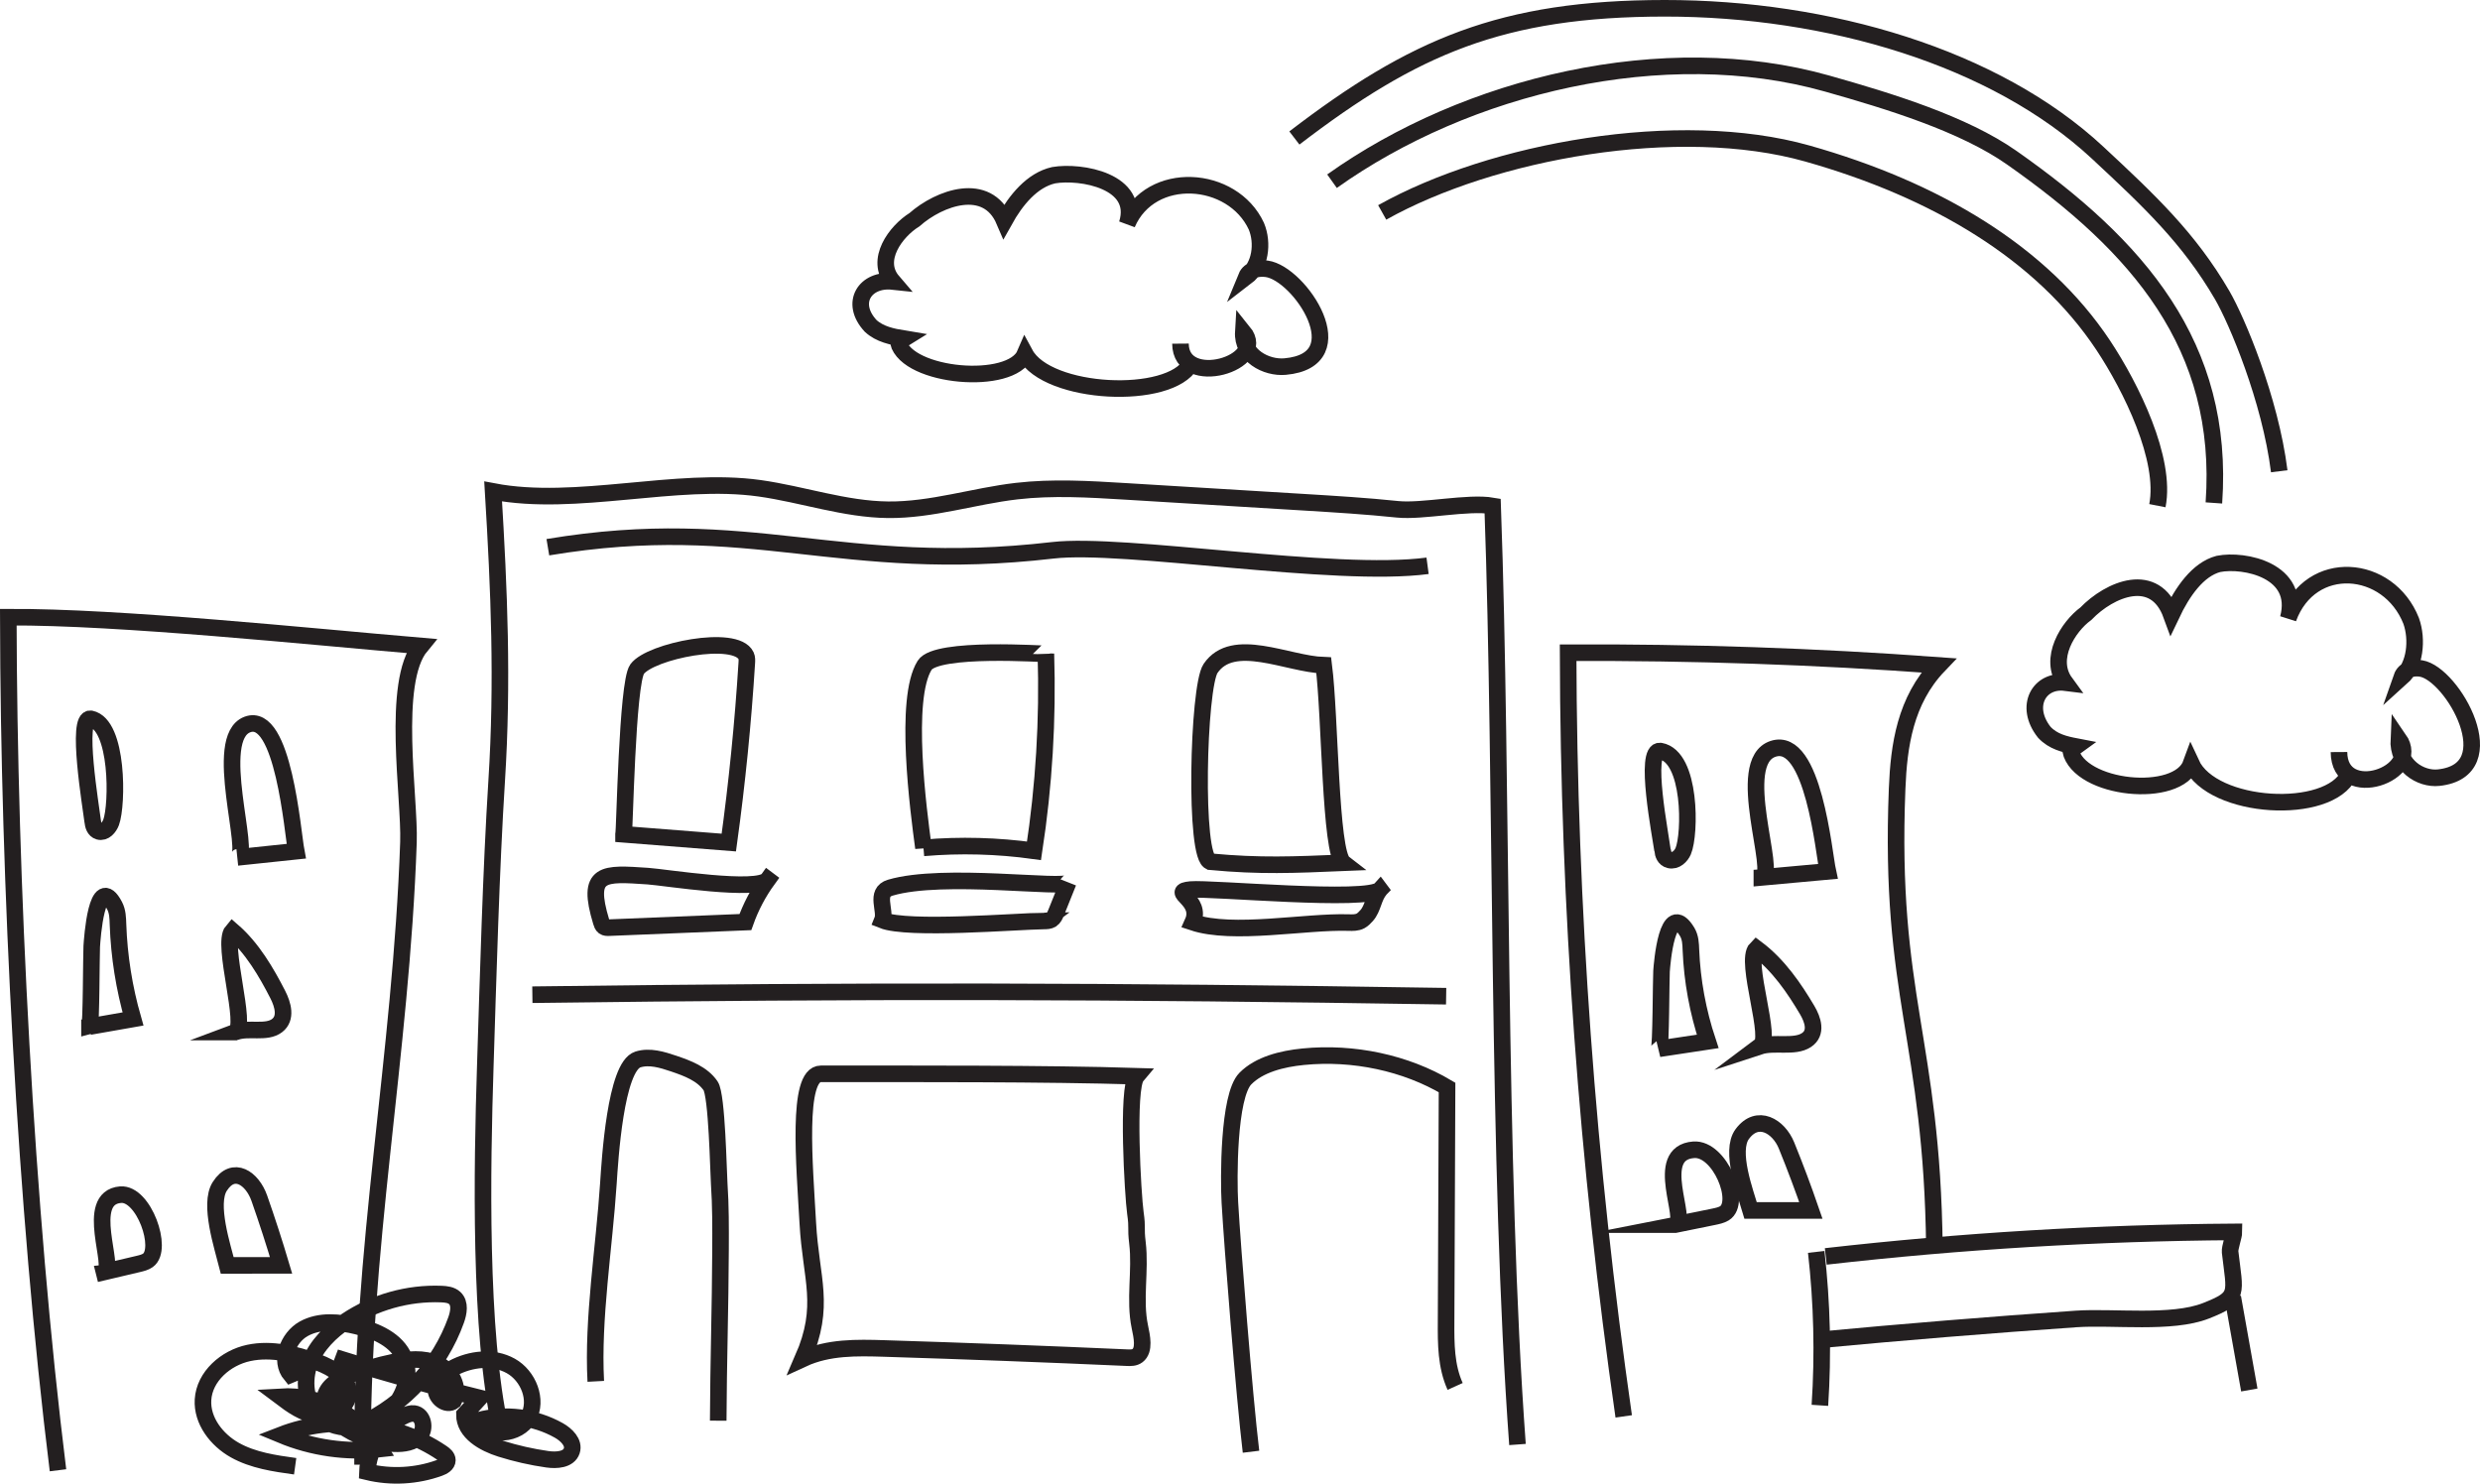 <?xml version="1.0" encoding="UTF-8"?><svg id="uuid-212076b4-819d-4b8d-a8a3-95a3935d2c81" xmlns="http://www.w3.org/2000/svg" viewBox="0 0 180.399 107.924"><g id="uuid-9aa2df6e-32df-4aa6-bf1d-582eb0e2689c"><path d="M21.47,106.66c-1.509-.209-3.058-.431-4.387-1.175-1.329-.745-2.406-2.142-2.316-3.662.101-1.703,1.659-3.052,3.328-3.406s3.403.085,5.003.676c1.083.4,2.324,1.152,2.25,2.304-.066,1.019-1.237,1.67-2.252,1.562s-1.887-.744-2.703-1.358c2.867-.179,5.777,1.346,7.261,3.805-2.439.273-4.946-.085-7.211-1.028,3.802-1.477,8.313-.973,11.695,1.306.194.131.404.304.404.537-.001.288-.313.463-.584.561-1.665.602-3.508.703-5.23.287.06-1.717,1.146-3.359,2.704-4.086.219-.102.457-.189.696-.156.669.091.852,1.092.412,1.605s-1.19.616-1.864.588c-1.403-.059-2.785-.544-3.917-1.375-.635-.466-1.237-1.162-1.134-1.943.115-.873,1.027-1.382,1.849-1.697,1.008-.386,2.048-.691,3.105-.911,1.074-.223,2.238-.349,3.232.117.994.466,1.686,1.721,1.189,2.699-.519.418-1.346-.238-1.291-.903s.637-1.159,1.224-1.475c1.294-.697,2.939-.885,4.222-.169,1.283.716,1.988,2.473,1.278,3.76s-2.901,1.476-3.616.193c1.939-.517,4.076-.248,5.826.734.56.314,1.149.888.944,1.496-.218.645-1.1.702-1.774.606-1.149-.164-2.285-.421-3.392-.769-1.236-.388-2.646-1.18-2.639-2.476.37-.404.739-.809,1.109-1.213-3.347-.82-6.667-1.748-9.955-2.781-.515,1.29-.604,2.746-.248,4.089.069.261.168.536.39.689.339.233.8.084,1.173-.089,3.188-1.475,5.742-4.268,6.925-7.576.191-.535.316-1.215-.099-1.602-.251-.234-.623-.275-.966-.289-2.436-.099-4.897.596-6.922,1.953-1.135.761-2.162,1.765-2.65,3.041-.489,1.276-.341,2.853.612,3.833,1.431,1.472,4.098.972,5.448-.575.847-.971,1.302-2.385.816-3.578-.545-1.337-2.046-1.996-3.448-2.338-1.288-.314-2.719-.453-3.877.191s-1.786,2.336-.936,3.352c.498-.184.82-.755.72-1.277" style="fill:none; stroke:#231f20; stroke-miterlimit:10; stroke-width:1.206px;"/><path d="M118.112,103.032c-2.651-18.448-4.002-36.999-4.045-55.551,9-.042,18.002.266,26.958.923-2.442,2.55-2.9,5.836-3.025,8.959-.605,15.146,2.541,18.237,2.711,33.389" style="fill:none; stroke:#231f20; stroke-miterlimit:10; stroke-width:1.206px;"/><path d="M120.938,61.848c.038.281.135.62.497.709.468.116.853-.291,1.003-.638.532-1.236.597-6.883-1.652-7.283-1.246-.222.022,6.247.153,7.212Z" style="fill:none; stroke:#231f20; stroke-miterlimit:10; stroke-width:1.206px;"/><path d="M128.161,63.824c1.599-.145,3.199-.291,4.798-.437-.292-1.328-1.052-9.867-3.978-8.915-2.925.953.374,9.243-.82,9.351Z" style="fill:none; stroke:#231f20; stroke-miterlimit:10; stroke-width:1.206px;"/><path d="M120.679,76.291c1.181-.179,2.361-.358,3.542-.537-.721-2.175-1.131-4.407-1.221-6.646-.018-.45-.027-.914-.276-1.325-1.458-2.402-1.825,2.333-1.862,2.869-.034.493-.038,5.617-.182,5.639Z" style="fill:none; stroke:#231f20; stroke-miterlimit:10; stroke-width:1.206px;"/><path d="M127.994,76.115c1.076-.353,2.531.124,3.408-.457.787-.521.477-1.47.053-2.186-.918-1.55-2.078-3.276-3.691-4.48-.922.914,1.276,6.78.231,7.122Z" style="fill:none; stroke:#231f20; stroke-miterlimit:10; stroke-width:1.206px;"/><path d="M121.859,89.081c.927-.189,1.854-.377,2.78-.566.281-.057.571-.118.796-.255,1.284-.783-.331-4.761-2.232-4.622-3.045.222-.323,5.235-1.345,5.443Z" style="fill:none; stroke:#231f20; stroke-miterlimit:10; stroke-width:1.206px;"/><path d="M127.344,88.052c1.461-0,2.922-.001,4.382-.001-.545-1.584-1.136-3.16-1.772-4.726-.568-1.399-2.107-2.337-3.22-.83-.919,1.244.231,4.254.609,5.557Z" style="fill:none; stroke:#231f20; stroke-miterlimit:10; stroke-width:1.206px;"/><path d="M132.115,91.067c.423,3.703.513,7.443.267,11.162" style="fill:none; stroke:#231f20; stroke-miterlimit:10; stroke-width:1.206px;"/><path d="M132.81,91.396c9.856-1.121,19.772-1.717,29.691-1.785-0.0.301-.314,1.157-.28,1.456.351,3.066.723,3.308-1.759,4.285-2.479.977-6.753.407-9.441.593-6.275.435-12.545.947-18.808,1.536" style="fill:none; stroke:#231f20; stroke-miterlimit:10; stroke-width:1.206px;"/><path d="M162.415,94.357c.401,2.252.803,4.504,1.204,6.756" style="fill:none; stroke:#231f20; stroke-miterlimit:10; stroke-width:1.206px;"/><path d="M43.338,100.483c-.244-4.549.614-9.76.916-14.375.112-1.705.518-8.53,2.149-9.039.848-.265,1.761.016,2.603.301,1.009.342,2.084.742,2.685,1.621.466.682.568,6.285.625,7.11.11,1.598.103,3.201.096,4.803-.018,4.266-.149,8.175-.168,12.441" style="fill:none; stroke:#231f20; stroke-miterlimit:10; stroke-width:1.206px;"/><path d="M91,105.604c-.482-3.972-1.356-14.966-1.537-18.125-.095-1.648-.125-7.756,1.129-9.021,1.011-1.02,2.644-1.434,4.208-1.589,3.653-.362,7.452.451,10.46,2.238-.023,4.26-.046,12.807-.069,17.067-.009,1.58-.008,3.203.658,4.679" style="fill:none; stroke:#231f20; stroke-miterlimit:10; stroke-width:1.206px;"/><path d="M59.705,78.114c6.463,0,16.513-.031,22.975.173-.731.869-.266,8.718-.092,9.935s.007.98.153,2.202c.241,2.017-.243,4.115.173,6.091.154.733.363,1.693-.17,2.097-.22.167-.499.161-.76.149-5.886-.262-11.774-.485-17.662-.669-1.999-.062-4.059-.109-5.925.752,1.696-3.888.589-5.775.364-9.866-.231-4.197-.84-10.864.945-10.864Z" style="fill:none; stroke:#231f20; stroke-miterlimit:10; stroke-width:1.206px;"/><path d="M38.725,72.358c24.436-.316,42.036-.279,66.47.109" style="fill:none; stroke:#231f20; stroke-miterlimit:10; stroke-width:1.206px;"/><path d="M45.358,60.689c2.552.2,5.105.401,7.657.601.598-4.338,1.035-8.701,1.308-13.075.011-.174.02-.358-.053-.515-.74-1.599-6.958-.347-7.923.971-.736,1.005-.907,12.024-.989,12.017Z" style="fill:none; stroke:#231f20; stroke-miterlimit:10; stroke-width:1.206px;"/><path d="M67.174,61.676c2.677-.228,5.38-.156,8.041.214.726-4.736,1.016-9.539.864-14.328.001.034-7.96-.542-8.821.834-1.53,2.445-.453,10.53-.084,13.281Z" style="fill:none; stroke:#231f20; stroke-miterlimit:10; stroke-width:1.206px;"/><path d="M88.067,62.685c3.585.337,6.056.226,9.654.076-.974-.756-.954-10.637-1.43-14.368-2.633-.088-6.602-2.175-8.234.233-.907,1.339-1.216,13.943.009,14.058Z" style="fill:none; stroke:#231f20; stroke-miterlimit:10; stroke-width:1.206px;"/><path d="M55.85,63.979c-.684.94-1.236,1.987-1.63,3.096-3.305.135-6.611.27-9.916.405-.131.005-.272.008-.379-.072-.105-.078-.151-.217-.19-.346-1.117-3.679.155-3.546,3.392-3.33,1.21.081,8.036,1.187,8.722.246Z" style="fill:none; stroke:#231f20; stroke-miterlimit:10; stroke-width:1.206px;"/><path d="M75.958,66.994c.181-.003.372-.008.533-.107.172-.111.258-.313.335-.503.294-.731.587-1.462.881-2.193-.202.52-9.095-.767-12.95.383-1.152.344-.287,1.664-.572,2.362,1.863.745,9.722.086,11.774.057Z" style="fill:none; stroke:#231f20; stroke-miterlimit:10; stroke-width:1.206px;"/><path d="M100.389,64.708c-.488.532-.496,1.367-.984,1.9-.132.144-.268.292-.442.383-.258.135-.563.129-.854.12-3.165-.102-8.418.958-11.349-.022.756-1.682-1.807-2.223-.144-2.38,1.458-.137,12.913.939,13.774,0Z" style="fill:none; stroke:#231f20; stroke-miterlimit:10; stroke-width:1.206px;"/><path d="M36.415,103.985c-1.574-7.063-1.349-19.131-1.116-26.364.209-6.496.419-14.349.831-20.835.458-7.216.181-13.819-.258-21.036,6.035,1.156,13.291-1.085,19.377-.232,3.136.44,6.189,1.531,9.355,1.563,3.155.031,6.219-.993,9.352-1.356,2.616-.303,5.261-.143,7.89.017,4.327.264,8.654.527,12.982.791,2.279.139,4.559.278,6.83.515,1.8.188,5.136-.557,6.919-.246.736,20.413.311,47.904,1.807,68.276" style="fill:none; stroke:#231f20; stroke-miterlimit:10; stroke-width:1.206px;"/><path d="M4.218,106.952C1.85,87.882.643,64.073.604,44.896c8.04-.044,22.008,1.416,30.009,2.095-2.182,2.635-.79,11.043-.901,14.271-.541,15.656-3.49,29.617-3.338,45.28" style="fill:none; stroke:#231f20; stroke-miterlimit:10; stroke-width:1.206px;"/><path d="M6.743,59.747c.034.291.121.641.444.733.418.12.762-.3.896-.66.475-1.277.533-7.115-1.476-7.529-1.113-.229.019,6.457.136,7.455Z" style="fill:none; stroke:#231f20; stroke-miterlimit:10; stroke-width:1.206px;"/><path d="M17.261,62.37c1.429-.15,2.858-.301,4.286-.451-.261-1.373-.939-10.2-3.553-9.215-2.613.985.335,9.554-.733,9.666Z" style="fill:none; stroke:#231f20; stroke-miterlimit:10; stroke-width:1.206px;"/><path d="M6.511,74.677c1.055-.185,2.109-.37,3.164-.555-.644-2.249-1.011-4.556-1.091-6.87-.016-.465-.024-.945-.247-1.369-1.302-2.483-1.63,2.412-1.664,2.966-.031.51-.034,5.806-.162,5.829Z" style="fill:none; stroke:#231f20; stroke-miterlimit:10; stroke-width:1.206px;"/><path d="M17.112,75.075c.962-.364,2.261.128,3.045-.472.703-.539.426-1.52.047-2.259-.82-1.602-1.857-3.387-3.298-4.631-.823.945,1.14,7.008.206,7.362Z" style="fill:none; stroke:#231f20; stroke-miterlimit:10; stroke-width:1.206px;"/><path d="M7.565,92.531c.828-.195,1.656-.39,2.484-.585.251-.059.51-.122.711-.264,1.147-.809-.295-4.921-1.994-4.778-2.721.229-.288,5.412-1.201,5.626Z" style="fill:none; stroke:#231f20; stroke-miterlimit:10; stroke-width:1.206px;"/><path d="M16.531,92.048c1.305-0,2.61-.001,3.915-.001-.487-1.638-1.015-3.266-1.583-4.885-.508-1.446-1.882-2.416-2.877-.858-.821,1.286.206,4.397.544,5.744Z" style="fill:none; stroke:#231f20; stroke-miterlimit:10; stroke-width:1.206px;"/><path d="M86.617,26.462c-1.516,2.708-10.429,2.282-12.048-.72-1.006,2.367-8.568,1.706-9.231-.85.138-.085.276-.169.413-.254-.855-.14-1.751-.319-2.416-.929-1.573-1.698-.384-3.448,1.607-3.235-1.344-1.563.224-3.65,1.575-4.49,1.828-1.616,5.283-2.854,6.537.082.842-1.514,2.02-2.967,3.595-3.322,1.97-.336,6.319.418,5.338,3.547,1.707-3.983,7.671-3.572,9.403.164.517,1.243.286,2.913-.732,3.689.233-.568.924-.665,1.483-.59,2.412.324,6.615,6.637,1.339,7.112-1.364.123-3.145-.789-3.04-2.535,1.852,2.273-4.545,4.2-4.571.866" style="fill:none; stroke:#231f20; stroke-miterlimit:10; stroke-width:1.206px;"/><path d="M170.852,56.342c-1.442,3.024-9.921,2.549-11.461-.804-.957,2.644-8.15,1.905-8.781-.95.131-.095.262-.189.393-.284-.813-.156-1.666-.356-2.298-1.037-1.496-1.896-.365-3.85,1.528-3.612-1.278-1.746.213-4.076,1.498-5.014,1.739-1.804,5.026-3.188,6.219.091.801-1.691,1.922-3.314,3.42-3.71,1.874-.375,6.011.467,5.078,3.961,1.624-4.448,7.297-3.989,8.944.183.492,1.388.272,3.253-.696,4.12.221-.634.879-.743,1.411-.659,2.294.362,6.293,7.412,1.274,7.943-1.297.137-2.992-.881-2.892-2.831,1.761,2.538-4.324,4.69-4.348.968" style="fill:none; stroke:#231f20; stroke-miterlimit:10; stroke-width:1.206px;"/><path d="M100.543,15.453c8.009-4.489,21.576-6.93,30.931-4.284,9.355,2.646,17.062,7.235,21.519,13.95,2.029,3.057,4.602,8.286,3.939,11.665" style="fill:none; stroke:#231f20; stroke-miterlimit:10; stroke-width:1.206px;"/><path d="M161.042,36.585c.814-11.467-5.56-18.697-14.696-25.108-3.526-2.475-8.924-4.125-13.443-5.4-11.869-3.348-26.2.117-36.01,7.105" style="fill:none; stroke:#231f20; stroke-miterlimit:10; stroke-width:1.206px;"/><path d="M94.155,10.037C102.825,3.398,109.232.608,121.099.603c11.868-.005,24.017,3.557,31.484,10.504,3.779,3.517,6.652,6.222,9.064,10.366,1.056,1.814,3.489,7.553,4.148,12.808" style="fill:none; stroke:#231f20; stroke-miterlimit:10; stroke-width:1.206px;"/><path d="M39.852,39.806c14.871-2.479,21.18,2.028,36.728.225,5.185-.601,20.504,2.028,27.264,1.127" style="fill:none; stroke:#231f20; stroke-miterlimit:10; stroke-width:1.206px;"/></g></svg>